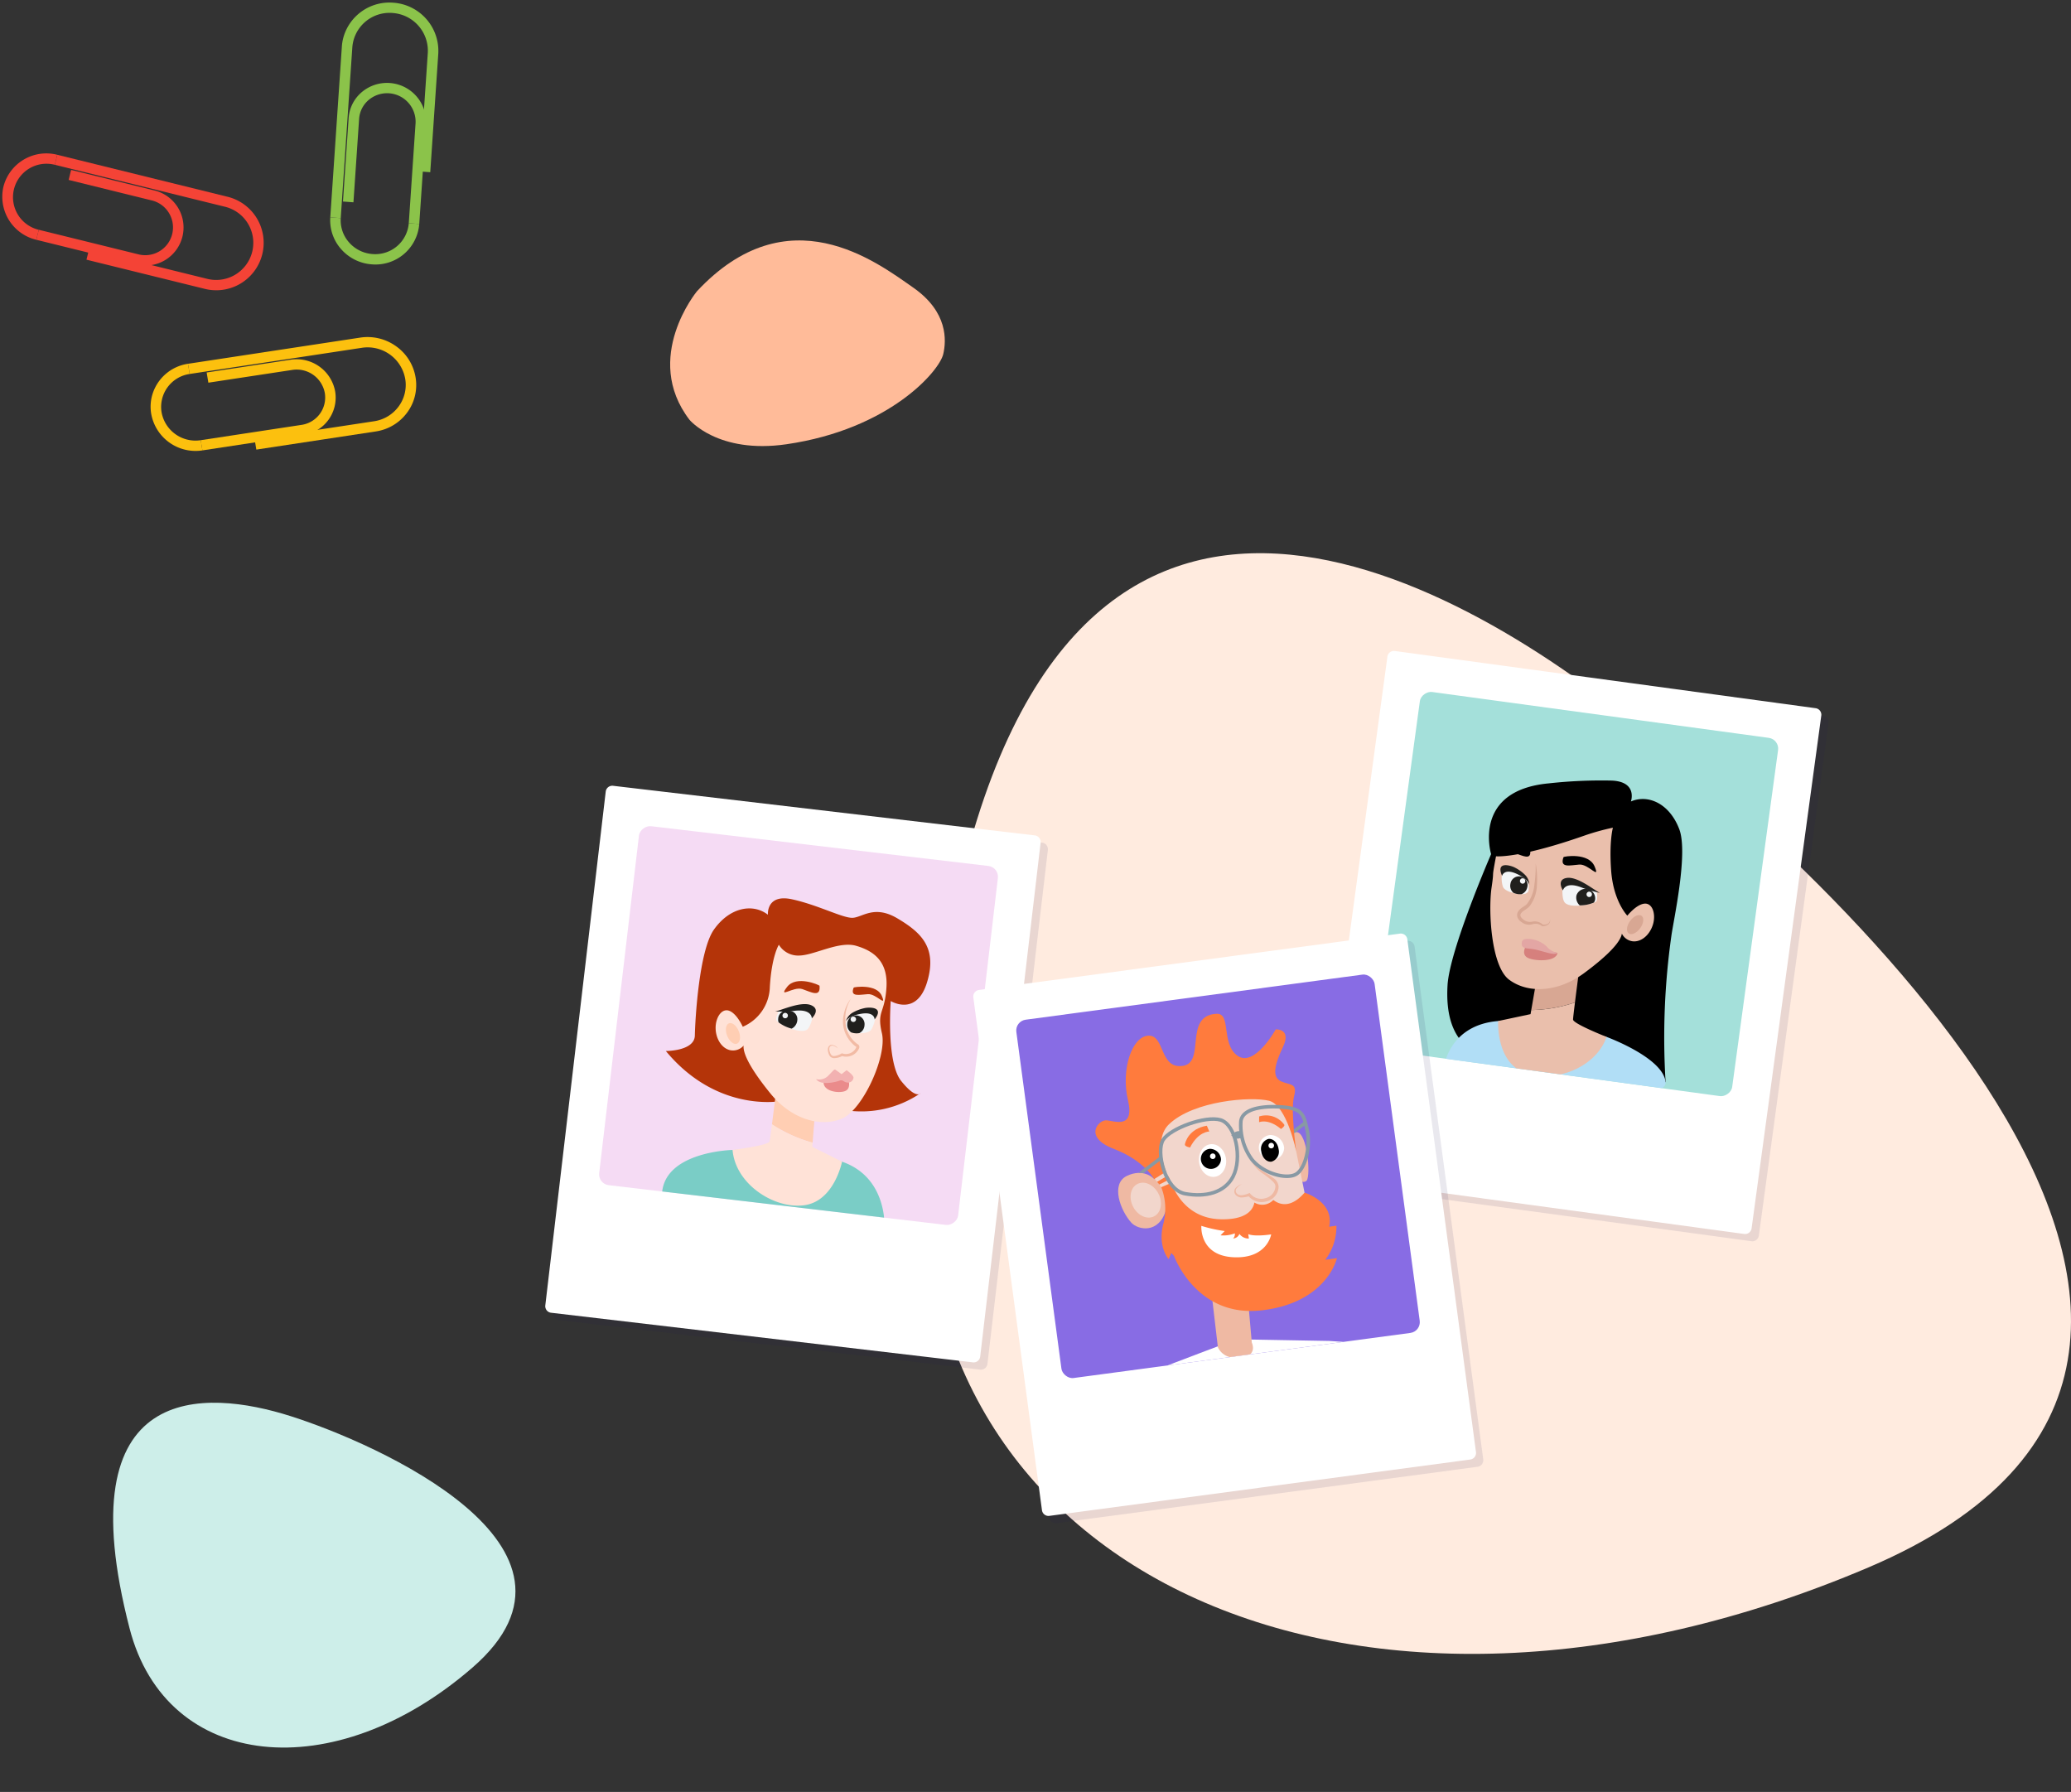 <?xml version="1.0" encoding="utf-8"?>
<svg xmlns="http://www.w3.org/2000/svg" xmlns:xlink="http://www.w3.org/1999/xlink" width="442.165" height="382.551" viewBox="0 0 442.165 382.551">
  <rect x="0" y="0" width="442.165" height="382.551" fill="#333333" stroke="none"/>
  <defs>
    <clipPath id="clip-path">
      <rect id="Rectangle_24616" data-name="Rectangle 24616" width="77.176" height="77.176" transform="translate(0 76.648) rotate(-83.292)" fill="none"/>
    </clipPath>
    <clipPath id="clip-path-2">
      <rect id="Rectangle_24619" data-name="Rectangle 24619" width="77.176" height="77.176" rx="2.315" transform="matrix(0.117, -0.993, 0.993, 0.117, 0, 76.648)" fill="#f5dbf4"/>
    </clipPath>
    <clipPath id="clip-path-3">
      <rect id="Rectangle_24621" data-name="Rectangle 24621" width="77.176" height="77.176" transform="translate(0 76.472) rotate(-82.257)" fill="none"/>
    </clipPath>
    <clipPath id="clip-path-4">
      <rect id="Rectangle_24623" data-name="Rectangle 24623" width="77.176" height="77.177" rx="1.157" transform="translate(0 76.473) rotate(-82.258)" fill="none"/>
    </clipPath>
    <clipPath id="clip-path-5">
      <rect id="Rectangle_24625" data-name="Rectangle 24625" width="77.177" height="77.177" transform="translate(0 10.242) rotate(-7.626)" fill="none"/>
    </clipPath>
    <clipPath id="clip-path-6">
      <rect id="Rectangle_24627" data-name="Rectangle 24627" width="77.176" height="77.176" transform="translate(0 10.24) rotate(-7.625)" fill="none"/>
    </clipPath>
  </defs>
  <g id="Groupe_27314" data-name="Groupe 27314" transform="translate(-919.585 -4365.905)">
    <g id="illu-section-reconcilez" transform="translate(0 204.2)">
      <path id="Tracé_77129" data-name="Tracé 77129" d="M260.844,125.076C270.852-39.42,354.168-5.941,400.891,27.519s169.363,143.038,61.32,189.011-207.084,2.528-201.367-91.454" transform="translate(856.265 4279.804)" fill="#ffebdf"/>
      <g id="egg-3" transform="translate(1040.615 4241.768) rotate(131)">
        <path id="Tracé_63305" data-name="Tracé 63305" d="M52.756,32.523s1.6-9.4-9.638-19.082C26.29-1.05,9.94-.948,6.632.805,4,2.2-.836,5.93.124,14.951,1.141,24.5,2.567,48.283,31.008,49.292,31.008,49.292,49.4,48.837,52.756,32.523Z" transform="translate(-62.725 -58.52)" fill="#fb9"/>
      </g>
      <path id="Tracé_77130" data-name="Tracé 77130" d="M260.687,41.7C264.024-13.143,291.8-1.981,307.379,9.174s56.466,47.689,20.444,63.016-69.042.843-67.136-30.491" transform="translate(686.448 4550.281) rotate(-18)" fill="#cdeee9"/>
      <g id="Illustration_9" data-name="Illustration 9" transform="translate(965.513 4209.245) rotate(93)">
        <g id="Groupe_21590" data-name="Groupe 21590" transform="translate(-48.888 -45.695)">
          <g id="Groupe_21575" data-name="Groupe 21575" transform="translate(36.001 35.087)">
            <g id="Groupe_21570" data-name="Groupe 21570" transform="translate(0.175)">
              <g id="Groupe_21569" data-name="Groupe 21569">
                <path id="Tracé_83128" data-name="Tracé 83128" d="M31.634,74.021l-2.161-.415L36.488,37a10.127,10.127,0,1,1,19.889,3.811L51.51,66.208l-2.16-.415L54.216,40.4a7.927,7.927,0,1,0-15.567-2.984Z" transform="translate(-29.473 -28.586)" fill="#f44336"/>
              </g>
            </g>
            <g id="Groupe_21572" data-name="Groupe 21572" transform="translate(0 45.02)">
              <g id="Groupe_21571" data-name="Groupe 21571">
                <path id="Tracé_83129" data-name="Tracé 83129" d="M36.889,76.384a9.45,9.45,0,0,1-7.384-11.119l2.161.415A7.145,7.145,0,1,0,45.7,68.369l2.16.414A9.449,9.449,0,0,1,36.889,76.384Z" transform="translate(-29.331 -65.265)" fill="#f44336"/>
              </g>
            </g>
            <g id="Groupe_21574" data-name="Groupe 21574" transform="translate(3.246 17.283)">
              <g id="Groupe_21573" data-name="Groupe 21573">
                <path id="Tracé_83130" data-name="Tracé 83130" d="M47.259,73.922l-2.16-.414L49.206,52.07A5.93,5.93,0,1,0,37.56,49.839L34.136,67.7l-2.161-.415L35.4,49.424a8.131,8.131,0,1,1,15.968,3.06Z" transform="translate(-31.975 -42.667)" fill="#f44336"/>
              </g>
            </g>
          </g>
          <g id="Groupe_21582" data-name="Groupe 21582" transform="translate(71.553 0.993)">
            <g id="Groupe_21577" data-name="Groupe 21577">
              <g id="Groupe_21576" data-name="Groupe 21576">
                <path id="Tracé_83131" data-name="Tracé 83131" d="M66.014,49.719l-7.5-36.4a10.446,10.446,0,0,1,1.436-7.772,10.163,10.163,0,0,1,6.4-4.5,9.874,9.874,0,0,1,7.621,1.4,10.165,10.165,0,0,1,4.374,6.492l5.2,25.25-2.155.475-5.2-25.25a7.947,7.947,0,0,0-3.424-5.08,7.733,7.733,0,0,0-5.964-1.1,8.153,8.153,0,0,0-6.136,9.608l7.5,36.4Z" transform="translate(-58.296 -0.809)" fill="#fcc00e"/>
              </g>
            </g>
            <g id="Groupe_21579" data-name="Groupe 21579" transform="translate(7.718 44.867)">
              <g id="Groupe_21578" data-name="Groupe 21578">
                <path id="Tracé_83132" data-name="Tracé 83132" d="M71.956,48.747a9.355,9.355,0,0,1-7.372-7.341l2.155-.475A7.1,7.1,0,0,0,75.2,46.5a7.35,7.35,0,0,0,5.532-8.663l2.155-.475a9.614,9.614,0,0,1-7.234,11.329A9.157,9.157,0,0,1,71.956,48.747Z" transform="translate(-64.584 -37.363)" fill="#fcc00e"/>
              </g>
            </g>
            <g id="Groupe_21581" data-name="Groupe 21581" transform="translate(5.531 17.024)">
              <g id="Groupe_21580" data-name="Groupe 21580">
                <path id="Tracé_83133" data-name="Tracé 83133" d="M66.636,42.485l-3.66-17.76a8.364,8.364,0,0,1,6.294-9.856A8.082,8.082,0,0,1,78.9,21.206l4.392,21.315L81.139,43,76.748,21.681a5.9,5.9,0,0,0-7.026-4.622,6.1,6.1,0,0,0-4.59,7.19l3.66,17.76Z" transform="translate(-62.803 -14.678)" fill="#fcc00e"/>
              </g>
            </g>
          </g>
          <g id="Groupe_21589" data-name="Groupe 21589">
            <g id="Groupe_21584" data-name="Groupe 21584">
              <g id="Groupe_21583" data-name="Groupe 21583">
                <path id="Tracé_83134" data-name="Tracé 83134" d="M8.184,20.463A10.2,10.2,0,0,1,0,10.164,10.321,10.321,0,0,1,10.359,0l25.363.39-.049,2.241L10.31,2.244A8.079,8.079,0,0,0,2.2,10.2a7.952,7.952,0,0,0,7.751,8.2l36.557.562L46.462,21.2,9.905,20.639A9.925,9.925,0,0,1,8.184,20.463Z" transform="translate(0 0)" fill="#8bc34a"/>
              </g>
            </g>
            <g id="Groupe_21586" data-name="Groupe 21586" transform="translate(46.462 2.155)">
              <g id="Groupe_21585" data-name="Groupe 21585">
                <path id="Tracé_83135" data-name="Tracé 83135" d="M37.854,20.8l.05-2.241A7.083,7.083,0,0,0,43,16.506a7.353,7.353,0,0,0,2.207-5.117A7.17,7.17,0,0,0,38.223,4l.05-2.241a9.369,9.369,0,0,1,9.138,9.667,9.615,9.615,0,0,1-2.886,6.692A9.259,9.259,0,0,1,37.854,20.8Z" transform="translate(-37.854 -1.756)" fill="#8bc34a"/>
              </g>
            </g>
            <g id="Groupe_21588" data-name="Groupe 21588" transform="translate(17.155 1.824)">
              <g id="Groupe_21587" data-name="Groupe 21587">
                <path id="Tracé_83136" data-name="Tracé 83136" d="M20.533,17.916a7.951,7.951,0,0,1-4.3-2.374A8.348,8.348,0,0,1,22.294,1.487l21.408.33-.049,2.241L22.245,3.73a6.089,6.089,0,0,0-4.422,10.251,5.8,5.8,0,0,0,4.156,1.835l17.839.275-.049,2.242-17.839-.275A8.116,8.116,0,0,1,20.533,17.916Z" transform="translate(-13.976 -1.486)" fill="#8bc34a"/>
              </g>
            </g>
          </g>
        </g>
      </g>
    </g>
    <g id="Illustration_66" data-name="Illustration 66" transform="translate(1173 4597.974)">
      <g id="Illustration_66-2" data-name="Illustration 66" transform="translate(-137 -93.106)">
        <g id="Groupe_24134" data-name="Groupe 24134">
          <g id="Groupe_24133" data-name="Groupe 24133">
            <g id="Groupe_24116" data-name="Groupe 24116" transform="translate(0 28.78)">
              <g id="Groupe_24115" data-name="Groupe 24115" transform="translate(1.549 1.549)" opacity="0.1" style="mix-blend-mode: multiply;isolation: isolate">
                <g id="Groupe_24114" data-name="Groupe 24114">
                  <path id="Tracé_92168" data-name="Tracé 92168" d="M92.633,149.3,2.581,138.708a1.406,1.406,0,0,1-1.233-1.563l12.9-109.7a1.409,1.409,0,0,1,1.565-1.234L105.862,36.8a1.409,1.409,0,0,1,1.235,1.563l-12.9,109.7a1.411,1.411,0,0,1-1.565,1.236" transform="translate(-1.338 -26.202)" fill="#1c1354"/>
                  <rect id="Rectangle_24615" data-name="Rectangle 24615" width="77.176" height="77.176" transform="translate(11.242 85.001) rotate(-83.292)" fill="#1c1354"/>
                  <g id="Groupe_24113" data-name="Groupe 24113" transform="translate(11.242 8.354)">
                    <g id="Groupe_24112" data-name="Groupe 24112" clip-path="url(#clip-path)">
                      <path id="Tracé_92169" data-name="Tracé 92169" d="M45.372,50.472s-.4-4.514,5.169-3.294,10.822,4.036,12.914,3.95,4.6-2.832,9.586.134,8.561,6.2,6.309,13.621S71.6,68.895,71.6,68.895s-1.008,13.028,2.221,17.056,4.138,2.615,4.138,2.615a22.419,22.419,0,0,1-16.31,3.587,121.977,121.977,0,0,0-13.655-1.888s-13.476,2.511-24.409-10.7c0,0,6.121.021,6.188-3.3s.88-18.091,4.075-22.624c3.389-4.8,8.348-5.644,11.526-3.17" transform="translate(-9.078 -31.286)" fill="#1c1354"/>
                      <path id="Tracé_92170" data-name="Tracé 92170" d="M42.83,93.3l-4.9.1s-14.041.3-15.022,8.867c-.6,5.248,34.529,12.531,47.452,7.857,0,0,.81-10.8-9.055-14.219a48.505,48.505,0,0,0-18.48-2.6" transform="translate(-9.185 -24.004)" fill="#1c1354"/>
                      <path id="Tracé_92171" data-name="Tracé 92171" d="M52.6,84.284l-8.245-4.009s-.688,5.735-1.2,9.7a30.8,30.8,0,0,0,8.674,3.916Z" transform="translate(-5.996 -26.042)" fill="#1c1354"/>
                      <path id="Tracé_92172" data-name="Tracé 92172" d="M52.9,93.458l.071-.888A30.838,30.838,0,0,1,44.3,88.656c-.244,1.886-.447,3.372-.516,3.649-.216.86-7.9,1.81-7.9,1.81.612,7.375,9,12.7,15.366,11.8s8.01-9.3,8.01-9.3Z" transform="translate(-7.14 -24.722)" fill="#1c1354"/>
                      <path id="Tracé_92173" data-name="Tracé 92173" d="M46.266,55.53a4.834,4.834,0,0,0,4.443,2.3c3.191-.1,8.4-3.124,12.025-2.082s6.872,3.213,6.5,8.923-2.1,4.9-.964,9.761S64.18,90.83,59.7,92.661c-4.779,1.954-10.919-.075-15.229-5.375s-5.9-8.571-5.735-10.225a2.986,2.986,0,0,1-2.928.964c-1.8-.44-3.017-2.483-3.043-4.7s1.281-4.315,2.919-3.692,2.877,3.4,2.877,3.4a9.491,9.491,0,0,0,5.783-8.515c.4-6.629,1.924-8.991,1.924-8.991" transform="translate(-7.632 -29.938)" fill="#1c1354"/>
                      <path id="Tracé_92174" data-name="Tracé 92174" d="M51.915,68S51.531,70.9,50.6,71.749c-1.385,1.255-6.439-1.207-6.626-1.938s.588-2.068.588-2.068l4.616-.587Z" transform="translate(-5.872 -28.108)" fill="#1c1354"/>
                      <path id="Tracé_92175" data-name="Tracé 92175" d="M51.566,69.511s2-1.851-.106-2.784-6.255,1.016-7.709,1.326a26.387,26.387,0,0,0,4.352-.172c3.544-.331,3.463,1.63,3.463,1.63" transform="translate(-5.902 -28.215)" fill="#1c1354"/>
                      <path id="Tracé_92176" data-name="Tracé 92176" d="M63.035,69.439a6.143,6.143,0,0,1-.826,2.321c-.743,1.108-4.251.835-5.057.264-.7-.5-.45-1.052-.372-1.455a3.166,3.166,0,0,1,1.683-2.108c1.146-.55,4.571-1.945,4.572.978" transform="translate(-3.868 -28.031)" fill="#1c1354"/>
                      <path id="Tracé_92177" data-name="Tracé 92177" d="M57.041,70.466a2.009,2.009,0,0,0,.815,1.712,3.453,3.453,0,0,0,1.774.155,1.991,1.991,0,0,0,1.1-1.733,1.848,1.848,0,1,0-3.685-.134" transform="translate(-3.81 -27.887)" fill="#1c1354"/>
                      <path id="Tracé_92178" data-name="Tracé 92178" d="M56.783,70.08a3.121,3.121,0,0,1,1.462-1.889,8.868,8.868,0,0,1,2.546-.965c.672-.163,4.389-.457,2.134,2.426,0,0,.063-1.7-2.843-1.22s-3.3,1.648-3.3,1.648" transform="translate(-3.85 -28.112)" fill="#1c1354"/>
                      <path id="Tracé_92179" data-name="Tracé 92179" d="M44.3,69.443a1.528,1.528,0,0,0,.093.749,7.861,7.861,0,0,0,2.781,1.335,2.225,2.225,0,0,0,1.22-1.934,1.811,1.811,0,0,0-1.982-1.88,1.809,1.809,0,0,0-2.112,1.73" transform="translate(-5.816 -28.02)" fill="#1c1354"/>
                      <path id="Tracé_92180" data-name="Tracé 92180" d="M45.1,68.65a.579.579,0,1,0,.6-.558.58.58,0,0,0-.6.558" transform="translate(-5.691 -27.96)" fill="#1c1354"/>
                      <path id="Tracé_92181" data-name="Tracé 92181" d="M58.823,69.373a.579.579,0,1,1-.557-.6.579.579,0,0,1,.557.6" transform="translate(-3.711 -27.853)" fill="#1c1354"/>
                      <path id="Tracé_92182" data-name="Tracé 92182" d="M58.029,80.663s.541,1.714-.807,2.214-4.755.06-4.541-2.072c.094-.918,5.347-.142,5.347-.142" transform="translate(-4.498 -26.029)" fill="#1c1354"/>
                      <path id="Tracé_92183" data-name="Tracé 92183" d="M56.744,79.53l1.063-.853s1.563,1.1,1.469,1.654a1.179,1.179,0,0,1-1.344.986c-.767-.085-.946-.67-1.579-.417s-4.046,1.175-5.057-.309a2.678,2.678,0,0,0,2.583-.72c1.178-1.171,1.287-1.484,1.607-1.245s1.258.9,1.258.9" transform="translate(-4.714 -26.313)" fill="#1c1354"/>
                      <path id="Tracé_92184" data-name="Tracé 92184" d="M58.255,63.457c.049-.12,4.895-.852,6,1.756s-1.137-.469-2.955-.358-3.887.686-3.043-1.4" transform="translate(-3.649 -28.719)" fill="#1c1354"/>
                      <path id="Tracé_92185" data-name="Tracé 92185" d="M52.957,63.231c-.015-.149-4.957-2.346-6.945.27s1.359-.2,3.265.439,3.933,1.875,3.68-.708" transform="translate(-5.642 -28.884)" fill="#1c1354"/>
                      <path id="Tracé_92186" data-name="Tracé 92186" d="M58.491,65.365a7.98,7.98,0,0,0-.7,7.442,6.738,6.738,0,0,0,1.075,1.568,6.031,6.031,0,0,0,.694.641,3.7,3.7,0,0,0,.384.26.676.676,0,0,1,.178.832,3,3,0,0,1-3.72,1.6l.225-.021a4.017,4.017,0,0,1-1.735.5,1.237,1.237,0,0,1-.932-.346,2.166,2.166,0,0,1-.4-.844c-.164-.515-.181-1.4.531-1.624a1.626,1.626,0,0,1,1.507.756c-.4-.367-.955-.733-1.447-.566-.487.193-.422.859-.255,1.331.174.557.447.912.98.836a3.93,3.93,0,0,0,1.478-.521l.116-.062.109.041A2.42,2.42,0,0,0,59.522,75.9c.069-.131-.023-.2.078-.084a4.07,4.07,0,0,1-.434-.3,6.73,6.73,0,0,1-.757-.727,7.289,7.289,0,0,1-1.138-1.736,6.509,6.509,0,0,1-.44-4.046,7.907,7.907,0,0,1,1.66-3.641" transform="translate(-4.373 -28.39)" fill="#1c1354"/>
                      <path id="Tracé_92187" data-name="Tracé 92187" d="M34.928,72.693c.477,1.2,1.418,1.955,2.1,1.684s.854-1.465.377-2.667-1.416-1.956-2.1-1.684-.857,1.465-.38,2.667" transform="translate(-7.334 -27.664)" fill="#1c1354"/>
                    </g>
                  </g>
                </g>
              </g>
              <path id="Tracé_92188" data-name="Tracé 92188" d="M91.295,147.961,1.243,137.37A1.406,1.406,0,0,1,.01,135.808l12.9-109.7a1.409,1.409,0,0,1,1.565-1.234l90.049,10.591a1.409,1.409,0,0,1,1.235,1.563l-12.9,109.7a1.411,1.411,0,0,1-1.565,1.236" transform="translate(0 -24.864)" fill="#fff"/>
              <rect id="Rectangle_24617" data-name="Rectangle 24617" width="77.176" height="77.176" transform="translate(11.242 85.001) rotate(-83.292)" fill="none"/>
            </g>
            <g id="Groupe_24118" data-name="Groupe 24118" transform="translate(11.243 37.133)">
              <rect id="Rectangle_24618" data-name="Rectangle 24618" width="77.176" height="77.176" rx="2.315" transform="matrix(0.117, -0.993, 0.993, 0.117, 0, 76.648)" fill="#f5dbf4"/>
              <g id="Groupe_24117" data-name="Groupe 24117" clip-path="url(#clip-path-2)">
                <path id="Tracé_92189" data-name="Tracé 92189" d="M44.034,49.134s-.4-4.514,5.169-3.294,10.822,4.036,12.914,3.95,4.6-2.832,9.586.134,8.561,6.2,6.309,13.621-7.754,4.012-7.754,4.012S69.251,80.585,72.48,84.613s4.138,2.615,4.138,2.615a22.419,22.419,0,0,1-16.31,3.587,121.977,121.977,0,0,0-13.655-1.888s-13.476,2.511-24.408-10.7c0,0,6.121.021,6.188-3.3s.88-18.091,4.075-22.624c3.389-4.8,8.348-5.644,11.526-3.17" transform="translate(-7.74 -29.948)" fill="#b43409"/>
                <path id="Tracé_92190" data-name="Tracé 92190" d="M41.492,91.963l-4.9.1s-14.041.3-15.022,8.867c-.6,5.248,34.529,12.531,47.452,7.857,0,0,.81-10.8-9.055-14.219a48.505,48.505,0,0,0-18.48-2.6" transform="translate(-7.847 -22.666)" fill="#7acdc6"/>
                <path id="Tracé_92191" data-name="Tracé 92191" d="M51.263,82.946l-8.245-4.009s-.688,5.735-1.2,9.7a30.8,30.8,0,0,0,8.674,3.916Z" transform="translate(-4.658 -24.704)" fill="#ffceb3"/>
                <path id="Tracé_92192" data-name="Tracé 92192" d="M51.567,92.12l.071-.888a30.838,30.838,0,0,1-8.674-3.915c-.244,1.885-.447,3.372-.516,3.649-.216.86-7.9,1.81-7.9,1.81.612,7.375,9,12.7,15.366,11.8s8.01-9.3,8.01-9.3Z" transform="translate(-5.802 -23.384)" fill="#ffe2d7"/>
                <path id="Tracé_92193" data-name="Tracé 92193" d="M44.928,54.192a4.834,4.834,0,0,0,4.443,2.3c3.191-.1,8.4-3.124,12.025-2.082s6.872,3.213,6.5,8.923-2.1,4.9-.964,9.761S62.842,89.492,58.36,91.322c-4.779,1.955-10.919-.074-15.229-5.374s-5.9-8.571-5.735-10.225a2.986,2.986,0,0,1-2.928.964c-1.8-.44-3.017-2.483-3.043-4.7s1.281-4.315,2.919-3.692,2.877,3.4,2.877,3.4A9.491,9.491,0,0,0,43,63.183c.4-6.629,1.924-8.991,1.924-8.991" transform="translate(-6.295 -28.6)" fill="#ffe2d7"/>
                <path id="Tracé_92194" data-name="Tracé 92194" d="M50.577,66.659s-.384,2.905-1.315,3.751c-1.385,1.255-6.439-1.207-6.626-1.938s.588-2.068.588-2.068l4.616-.587Z" transform="translate(-4.534 -26.769)" fill="#f3f5f7"/>
                <path id="Tracé_92195" data-name="Tracé 92195" d="M50.228,68.173s2-1.851-.106-2.784-6.255,1.017-7.709,1.326a26.387,26.387,0,0,0,4.352-.172c3.544-.33,3.463,1.63,3.463,1.63" transform="translate(-4.565 -26.876)" fill="#201f1d"/>
                <path id="Tracé_92196" data-name="Tracé 92196" d="M61.7,68.1a6.143,6.143,0,0,1-.826,2.321c-.743,1.108-4.251.835-5.057.264-.7-.5-.45-1.052-.372-1.455a3.166,3.166,0,0,1,1.683-2.108c1.146-.55,4.571-1.945,4.572.978" transform="translate(-2.53 -26.693)" fill="#f3f5f7"/>
                <path id="Tracé_92197" data-name="Tracé 92197" d="M55.7,69.128a2.009,2.009,0,0,0,.815,1.712A3.454,3.454,0,0,0,58.292,71a1.991,1.991,0,0,0,1.1-1.733,1.848,1.848,0,1,0-3.685-.134" transform="translate(-2.472 -26.548)" fill="#201f1d"/>
                <path id="Tracé_92198" data-name="Tracé 92198" d="M55.445,68.742a3.121,3.121,0,0,1,1.462-1.889,8.868,8.868,0,0,1,2.546-.965c.672-.163,4.389-.457,2.134,2.426,0,0,.063-1.7-2.843-1.22s-3.3,1.648-3.3,1.648" transform="translate(-2.513 -26.773)" fill="#201f1d"/>
                <path id="Tracé_92199" data-name="Tracé 92199" d="M42.966,68.1a1.533,1.533,0,0,0,.093.75,7.878,7.878,0,0,0,2.781,1.333,2.225,2.225,0,0,0,1.22-1.934,1.809,1.809,0,0,0-1.982-1.879A1.808,1.808,0,0,0,42.966,68.1" transform="translate(-4.478 -26.682)" fill="#201f1d"/>
                <path id="Tracé_92200" data-name="Tracé 92200" d="M43.757,67.312a.579.579,0,1,0,.6-.558.58.58,0,0,0-.6.558" transform="translate(-4.353 -26.622)" fill="#f3f5f7"/>
                <path id="Tracé_92201" data-name="Tracé 92201" d="M57.485,68.035a.579.579,0,1,1-.557-.6.578.578,0,0,1,.557.6" transform="translate(-2.374 -26.515)" fill="#f3f5f7"/>
                <path id="Tracé_92202" data-name="Tracé 92202" d="M56.691,79.325s.541,1.714-.807,2.214-4.755.06-4.541-2.072c.094-.918,5.347-.142,5.347-.142" transform="translate(-3.16 -24.691)" fill="#ea8b8b"/>
                <path id="Tracé_92203" data-name="Tracé 92203" d="M55.406,78.192l1.063-.853s1.563,1.1,1.469,1.654a1.179,1.179,0,0,1-1.344.986c-.767-.086-.946-.67-1.579-.417s-4.046,1.175-5.057-.309a2.678,2.678,0,0,0,2.583-.72c1.178-1.171,1.287-1.484,1.607-1.245s1.258.9,1.258.9" transform="translate(-3.377 -24.975)" fill="#f2b1b1"/>
                <path id="Tracé_92204" data-name="Tracé 92204" d="M56.917,62.119c.049-.12,4.895-.852,6,1.756s-1.137-.469-2.955-.358-3.887.686-3.043-1.4" transform="translate(-2.311 -27.381)" fill="#b43409"/>
                <path id="Tracé_92205" data-name="Tracé 92205" d="M51.619,61.893c-.015-.149-4.957-2.346-6.945.27s1.359-.2,3.265.439,3.933,1.875,3.68-.708" transform="translate(-4.305 -27.546)" fill="#b43409"/>
                <path id="Tracé_92206" data-name="Tracé 92206" d="M57.153,64.027a7.98,7.98,0,0,0-.7,7.442,6.738,6.738,0,0,0,1.075,1.568,6.03,6.03,0,0,0,.694.641,3.7,3.7,0,0,0,.384.26.676.676,0,0,1,.178.832,3,3,0,0,1-3.72,1.6l.225-.021a4.016,4.016,0,0,1-1.735.5,1.237,1.237,0,0,1-.932-.346,2.166,2.166,0,0,1-.4-.844c-.164-.515-.181-1.4.531-1.624a1.626,1.626,0,0,1,1.507.756c-.4-.367-.955-.733-1.447-.566-.487.193-.422.859-.255,1.331.174.557.447.912.98.836a3.93,3.93,0,0,0,1.478-.521l.116-.062.109.041a2.42,2.42,0,0,0,2.945-1.288c.069-.131-.023-.2.078-.084a4.071,4.071,0,0,1-.434-.3,6.728,6.728,0,0,1-.757-.727,7.288,7.288,0,0,1-1.138-1.736,6.509,6.509,0,0,1-.44-4.046,7.907,7.907,0,0,1,1.66-3.641" transform="translate(-3.035 -27.051)" fill="#f2bba5"/>
                <path id="Tracé_92207" data-name="Tracé 92207" d="M33.59,71.355c.477,1.2,1.418,1.955,2.1,1.684s.854-1.465.377-2.667-1.416-1.956-2.1-1.684-.857,1.465-.38,2.667" transform="translate(-5.997 -26.326)" fill="#ffceb3"/>
              </g>
            </g>
            <g id="Groupe_24123" data-name="Groupe 24123" transform="translate(164.91)">
              <g id="Groupe_24122" data-name="Groupe 24122" transform="translate(1.549 1.549)" opacity="0.1" style="mix-blend-mode: multiply;isolation: isolate">
                <g id="Groupe_24121" data-name="Groupe 24121">
                  <path id="Tracé_92208" data-name="Tracé 92208" d="M234.878,125.8l-89.845-12.214a1.41,1.41,0,0,1-1.206-1.586L158.706,2.557a1.41,1.41,0,0,1,1.586-1.206l89.844,12.215a1.408,1.408,0,0,1,1.206,1.585L236.463,124.6a1.408,1.408,0,0,1-1.585,1.206" transform="translate(-143.814 -1.338)" fill="#1c1354"/>
                  <rect id="Rectangle_24620" data-name="Rectangle 24620" width="77.176" height="77.176" transform="matrix(0.135, -0.991, 0.991, 0.135, 11.712, 84.932)" fill="#1c1354"/>
                  <g id="Groupe_24120" data-name="Groupe 24120" transform="translate(11.712 8.46)">
                    <g id="Groupe_24119" data-name="Groupe 24119" clip-path="url(#clip-path-3)">
                      <path id="Tracé_92209" data-name="Tracé 92209" d="M206.932,29.714s1.5-4.253-4.165-4.46a102.586,102.586,0,0,0-13.428.6c-16.391,1.551-12.257,15.1-12.257,15.1s-8.858,20.412-9.3,27.97c-.747,12.7,5.946,16.177,15.391,16.885s31.166,3.836,31.166,3.836a154.644,154.644,0,0,1,1.226-31.2c.435-3.276,3.645-17.654,1.691-22.815-2.073-5.474-6.645-7.511-10.321-5.918" transform="translate(-151.762 -6.039)" fill="#1c1354"/>
                      <path id="Tracé_92210" data-name="Tracé 92210" d="M197.127,71.7l4.693,1.309s12.135,4.437,12.6,9.673-35.96,4.2-47.253-3.519c0,0,1.145-8.7,11.5-9.543a48.249,48.249,0,0,1,18.455,2.08" transform="translate(-151.849 0.929)" fill="#1c1354"/>
                      <path id="Tracé_92211" data-name="Tracé 92211" d="M184.856,59.658,193.8,57.84s-.762,5.7-1.254,9.647a30.589,30.589,0,0,1-9.33,1.617Z" transform="translate(-149.322 -0.901)" fill="#1c1354"/>
                      <path id="Tracé_92212" data-name="Tracé 92212" d="M184.024,68.667l.152-.874a30.672,30.672,0,0,0,9.333-1.618c-.234,1.879-.407,3.361-.409,3.645-.007.883,7.159,3.707,7.159,3.707-2.423,6.955-11.83,10.009-17.74,7.558s-5.41-10.948-5.41-10.948Z" transform="translate(-150.286 0.411)" fill="#1c1354"/>
                      <path id="Tracé_92213" data-name="Tracé 92213" d="M201.837,33.934a49.457,49.457,0,0,0-5.947,1.64c-14.2,4.993-19.011,4.468-19.011,4.468-1.063,5.6-.3,2.257-.947,6.648-.728,4.915-.125,16.816,3.739,19.693,4.119,3.07,10.543,2.64,16.011-1.4s7.816-6.794,8.066-8.431a2.976,2.976,0,0,0,2.583,1.657c1.848.024,3.523-1.644,4.1-3.772s-.164-4.476-1.9-4.283-3.617,2.563-3.617,2.563-2.986-3.05-3.458-9.643c-.449-6.284.38-9.143.38-9.143" transform="translate(-150.511 -4.666)" fill="#1c1354"/>
                      <path id="Tracé_92214" data-name="Tracé 92214" d="M184.565,40.5a18.216,18.216,0,0,1,.266,4.617,7.71,7.71,0,0,1-1.507,4.477c-.558.7-1.382.973-1.755,1.442-.463.464-.256,1,.321,1.425a2.211,2.211,0,0,0,1.9.509,2.553,2.553,0,0,1,2.339.653l-.12-.065a2.009,2.009,0,0,0,1.123-.117.949.949,0,0,0,.477-.986,1.038,1.038,0,0,1-.385,1.138,2.208,2.208,0,0,1-1.25.319l-.047,0-.075-.067a2.2,2.2,0,0,0-1.958-.332,2.634,2.634,0,0,1-2.4-.5,2.093,2.093,0,0,1-.841-1.061,1.485,1.485,0,0,1,.345-1.39c.605-.728,1.377-.939,1.777-1.461a8.014,8.014,0,0,0,1.521-4.046,28.494,28.494,0,0,0,.274-4.556" transform="translate(-149.735 -3.631)" fill="#1c1354"/>
                      <path id="Tracé_92215" data-name="Tracé 92215" d="M189.05,44.268s-.352,2.9.336,3.941c1.023,1.553,6.506.435,6.867-.221a3.911,3.911,0,0,0-.052-2.14l-4.3-1.712Z" transform="translate(-148.418 -3.059)" fill="#1c1354"/>
                      <path id="Tracé_92216" data-name="Tracé 92216" d="M189.116,45.868s-1.47-2.281.8-2.656,5.775,2.533,7.1,3.193a26.326,26.326,0,0,1-4.153-1.249c-3.333-1.2-3.742.712-3.742.712" transform="translate(-148.467 -3.21)" fill="#1c1354"/>
                      <path id="Tracé_92217" data-name="Tracé 92217" d="M177.79,42.888a6.149,6.149,0,0,0,.221,2.442c.441,1.25,3.889,1.86,4.808,1.509.8-.3.694-.9.719-1.309a3.149,3.149,0,0,0-1.1-2.449c-.965-.815-3.921-3.009-4.648-.193" transform="translate(-150.182 -3.475)" fill="#1c1354"/>
                      <path id="Tracé_92218" data-name="Tracé 92218" d="M182.97,45.267a1.991,1.991,0,0,1-1.211,1.447,3.434,3.434,0,0,1-1.749-.289,1.983,1.983,0,0,1-.625-1.943,1.839,1.839,0,1,1,3.585.786" transform="translate(-149.933 -3.251)" fill="#1c1354"/>
                      <path id="Tracé_92219" data-name="Tracé 92219" d="M183.695,45.077a3.115,3.115,0,0,0-.939-2.184,8.9,8.9,0,0,0-2.215-1.563c-.609-.322-4.116-1.53-2.66,1.808,0,0,.362-1.655,3.043-.469s2.771,2.408,2.771,2.408" transform="translate(-150.217 -3.576)" fill="#1c1354"/>
                      <path id="Tracé_92220" data-name="Tracé 92220" d="M195.55,47.455a1.546,1.546,0,0,1-.275.7,7.822,7.822,0,0,1-3.012.595,2.21,2.21,0,0,1-.694-2.167,2.054,2.054,0,0,1,3.982.873" transform="translate(-148.016 -2.893)" fill="#1c1354"/>
                      <path id="Tracé_92221" data-name="Tracé 92221" d="M194.549,46.435a.576.576,0,1,1-.439-.688.574.574,0,0,1,.439.688" transform="translate(-147.717 -2.807)" fill="#1c1354"/>
                      <path id="Tracé_92222" data-name="Tracé 92222" d="M181.14,43.722a.576.576,0,1,0,.686-.438.577.577,0,0,0-.686.438" transform="translate(-149.651 -3.195)" fill="#1c1354"/>
                      <path id="Tracé_92223" data-name="Tracé 92223" d="M182.249,55.826s-.947,1.519.228,2.335,6.235,1.156,6.556-.95Z" transform="translate(-149.531 -1.218)" fill="#1c1354"/>
                      <path id="Tracé_92224" data-name="Tracé 92224" d="M181.477,55.194c-.2,1.429.985,1.211,2.478,1.454,1.913.313,4.371,1.461,5.147.779a3.994,3.994,0,0,1-2.31-1.337,6.015,6.015,0,0,0-3.482-1.61c-1.219-.116-1.751.112-1.833.714" transform="translate(-149.599 -1.435)" fill="#1c1354"/>
                      <path id="Tracé_92225" data-name="Tracé 92225" d="M183.93,38.243c-.017-.13-4.506-2.036-6.218.2s1.213-.169,2.938.39,3.575,1.626,3.28-.593" transform="translate(-150.27 -4.126)" fill="#1c1354"/>
                      <path id="Tracé_92226" data-name="Tracé 92226" d="M189.2,39.393c.052-.14,5.36-1.031,6.626,1.984s-1.259-.534-3.256-.388-4.256.83-3.371-1.6" transform="translate(-148.412 -3.842)" fill="#1c1354"/>
                      <path id="Tracé_92227" data-name="Tracé 92227" d="M203.68,52.871c-.757,1.041-1.852,1.534-2.443,1.1s-.461-1.625.3-2.664,1.852-1.532,2.445-1.1.46,1.625-.3,2.666" transform="translate(-146.543 -2.128)" fill="#1c1354"/>
                    </g>
                  </g>
                </g>
              </g>
              <path id="Tracé_92228" data-name="Tracé 92228" d="M233.54,124.466l-89.845-12.214a1.41,1.41,0,0,1-1.206-1.586L157.368,1.219A1.41,1.41,0,0,1,158.954.013L248.8,12.227A1.408,1.408,0,0,1,250,13.812L235.125,123.26a1.408,1.408,0,0,1-1.585,1.206" transform="translate(-142.476 0)" fill="#fff"/>
              <rect id="Rectangle_24622" data-name="Rectangle 24622" width="77.176" height="77.176" rx="2.315" transform="matrix(0.135, -0.991, 0.991, 0.135, 11.712, 84.932)" fill="#a4e0da"/>
            </g>
            <g id="Groupe_24125" data-name="Groupe 24125" transform="translate(176.622 8.46)">
              <g id="Groupe_24124" data-name="Groupe 24124" clip-path="url(#clip-path-4)">
                <path id="Tracé_92229" data-name="Tracé 92229" d="M205.594,28.376s1.5-4.253-4.165-4.46a102.585,102.585,0,0,0-13.428.6c-16.391,1.551-12.258,15.1-12.258,15.1s-8.858,20.412-9.3,27.97c-.747,12.7,5.946,16.177,15.391,16.885S213,88.31,213,88.31a154.643,154.643,0,0,1,1.226-31.2c.435-3.276,3.645-17.654,1.691-22.815-2.073-5.474-6.645-7.511-10.321-5.918" transform="translate(-150.424 -4.7)"/>
                <path id="Tracé_92230" data-name="Tracé 92230" d="M195.789,70.361l4.693,1.309s12.135,4.437,12.6,9.673-35.96,4.2-47.253-3.519c0,0,1.145-8.7,11.5-9.543a48.249,48.249,0,0,1,18.455,2.08" transform="translate(-150.511 2.268)" fill="#b1def6"/>
                <path id="Tracé_92231" data-name="Tracé 92231" d="M183.518,58.32,192.46,56.5s-.762,5.7-1.254,9.647a30.588,30.588,0,0,1-9.33,1.617Z" transform="translate(-147.984 0.438)" fill="#d8a793"/>
                <path id="Tracé_92232" data-name="Tracé 92232" d="M182.686,67.329l.152-.874a30.672,30.672,0,0,0,9.333-1.618c-.234,1.879-.407,3.36-.409,3.645-.007.883,7.159,3.707,7.159,3.707-2.423,6.955-11.83,10.009-17.74,7.558S175.77,68.8,175.77,68.8Z" transform="translate(-148.947 1.75)" fill="#eabfac"/>
                <path id="Tracé_92233" data-name="Tracé 92233" d="M200.5,32.6a49.457,49.457,0,0,0-5.947,1.64c-14.2,4.993-19.011,4.468-19.011,4.468-1.063,5.6-.3,2.257-.947,6.648-.728,4.915-.125,16.816,3.739,19.693,4.119,3.07,10.543,2.64,16.011-1.4s7.816-6.794,8.066-8.431a2.976,2.976,0,0,0,2.583,1.657c1.848.024,3.523-1.644,4.1-3.772s-.164-4.476-1.9-4.283-3.617,2.563-3.617,2.563-2.986-3.05-3.458-9.643c-.449-6.284.38-9.143.38-9.143" transform="translate(-149.173 -3.327)" fill="#eabfac"/>
                <path id="Tracé_92234" data-name="Tracé 92234" d="M183.227,39.165a18.216,18.216,0,0,1,.266,4.617,7.71,7.71,0,0,1-1.507,4.477c-.558.7-1.382.973-1.755,1.442-.463.464-.256,1,.321,1.425a2.211,2.211,0,0,0,1.9.509,2.556,2.556,0,0,1,2.339.652l-.12-.064a2.009,2.009,0,0,0,1.123-.117.949.949,0,0,0,.477-.986,1.038,1.038,0,0,1-.385,1.138,2.208,2.208,0,0,1-1.25.319l-.047,0-.075-.067a2.2,2.2,0,0,0-1.958-.332,2.634,2.634,0,0,1-2.4-.5,2.093,2.093,0,0,1-.841-1.061,1.485,1.485,0,0,1,.345-1.39c.605-.728,1.377-.939,1.777-1.461a8.014,8.014,0,0,0,1.521-4.046,28.494,28.494,0,0,0,.274-4.556" transform="translate(-148.397 -2.292)" fill="#d8a793"/>
                <path id="Tracé_92235" data-name="Tracé 92235" d="M187.712,42.93s-.352,2.9.336,3.941c1.023,1.553,6.506.435,6.867-.221a3.911,3.911,0,0,0-.052-2.14l-4.3-1.712Z" transform="translate(-147.08 -1.72)" fill="#f3f5f7"/>
                <path id="Tracé_92236" data-name="Tracé 92236" d="M187.778,44.53s-1.47-2.28.8-2.656,5.775,2.533,7.1,3.193a26.326,26.326,0,0,1-4.153-1.249c-3.333-1.2-3.742.712-3.742.712" transform="translate(-147.129 -1.871)" fill="#201f1d"/>
                <path id="Tracé_92237" data-name="Tracé 92237" d="M176.452,41.55a6.149,6.149,0,0,0,.221,2.442c.441,1.25,3.889,1.86,4.808,1.509.8-.3.694-.9.719-1.309a3.149,3.149,0,0,0-1.1-2.449c-.965-.815-3.921-3.009-4.648-.193" transform="translate(-148.844 -2.136)" fill="#f3f5f7"/>
                <path id="Tracé_92238" data-name="Tracé 92238" d="M181.632,43.929a1.991,1.991,0,0,1-1.211,1.447,3.434,3.434,0,0,1-1.749-.289,1.983,1.983,0,0,1-.625-1.943,1.839,1.839,0,1,1,3.585.786" transform="translate(-148.595 -1.913)" fill="#201f1d"/>
                <path id="Tracé_92239" data-name="Tracé 92239" d="M182.357,43.739a3.115,3.115,0,0,0-.939-2.184,8.9,8.9,0,0,0-2.215-1.563c-.609-.322-4.116-1.53-2.66,1.808,0,0,.362-1.655,3.043-.469s2.771,2.408,2.771,2.408" transform="translate(-148.879 -2.237)" fill="#201f1d"/>
                <path id="Tracé_92240" data-name="Tracé 92240" d="M194.212,46.117a1.546,1.546,0,0,1-.275.7,7.822,7.822,0,0,1-3.012.595,2.21,2.21,0,0,1-.694-2.167,2.054,2.054,0,0,1,3.982.873" transform="translate(-146.678 -1.554)" fill="#201f1d"/>
                <path id="Tracé_92241" data-name="Tracé 92241" d="M193.211,45.1a.576.576,0,1,1-.439-.688.574.574,0,0,1,.439.688" transform="translate(-146.379 -1.469)" fill="#f3f5f7"/>
                <path id="Tracé_92242" data-name="Tracé 92242" d="M179.8,42.384a.576.576,0,1,0,.686-.438.577.577,0,0,0-.686.438" transform="translate(-148.313 -1.857)" fill="#f3f5f7"/>
                <path id="Tracé_92243" data-name="Tracé 92243" d="M180.911,54.488s-.947,1.519.228,2.335,6.235,1.156,6.556-.95Z" transform="translate(-148.193 0.12)" fill="#d6807d"/>
                <path id="Tracé_92244" data-name="Tracé 92244" d="M180.139,53.856c-.2,1.429.985,1.211,2.478,1.454,1.913.313,4.371,1.461,5.147.779a3.994,3.994,0,0,1-2.31-1.337,6.014,6.014,0,0,0-3.483-1.61c-1.218-.116-1.75.112-1.832.714" transform="translate(-148.261 -0.096)" fill="#e3a6a4"/>
                <path id="Tracé_92245" data-name="Tracé 92245" d="M182.592,36.9c-.017-.13-4.506-2.036-6.218.2s1.213-.169,2.938.39,3.575,1.626,3.28-.593" transform="translate(-148.932 -2.787)"/>
                <path id="Tracé_92246" data-name="Tracé 92246" d="M187.858,38.055c.052-.14,5.36-1.031,6.626,1.984s-1.259-.534-3.256-.388-4.256.83-3.371-1.6" transform="translate(-147.074 -2.503)"/>
                <path id="Tracé_92247" data-name="Tracé 92247" d="M202.342,51.533c-.757,1.041-1.852,1.534-2.443,1.1s-.461-1.625.3-2.664,1.852-1.532,2.445-1.1.46,1.625-.3,2.666" transform="translate(-145.205 -0.789)" fill="#d8a793"/>
              </g>
            </g>
            <g id="Groupe_24130" data-name="Groupe 24130" transform="translate(91.379 60.335)">
              <g id="Groupe_24129" data-name="Groupe 24129" transform="translate(1.549 1.548)" opacity="0.1" style="mix-blend-mode: multiply;isolation: isolate">
                <g id="Groupe_24128" data-name="Groupe 24128">
                  <path id="Tracé_92248" data-name="Tracé 92248" d="M186.409,165.747,96.54,177.78a1.409,1.409,0,0,1-1.583-1.21L80.3,67.094a1.411,1.411,0,0,1,1.208-1.585l89.871-12.033a1.409,1.409,0,0,1,1.582,1.21l14.658,109.478a1.408,1.408,0,0,1-1.21,1.582" transform="translate(-80.286 -53.464)" fill="#1c1354"/>
                  <rect id="Rectangle_24624" data-name="Rectangle 24624" width="77.175" height="77.176" transform="matrix(0.991, -0.133, 0.133, 0.991, 8.891, 18.698)" fill="#1c1354"/>
                  <g id="Groupe_24127" data-name="Groupe 24127" transform="translate(8.89 8.457)">
                    <g id="Groupe_24126" data-name="Groupe 24126" clip-path="url(#clip-path-5)">
                      <path id="Tracé_92249" data-name="Tracé 92249" d="M131.135,128.3c-.384.053-9.364,3.468-15.79,5.924a38.6,38.6,0,0,0,35.524-5.291l-.1-.277Z" transform="translate(-83.656 -50.137)" fill="#1c1354"/>
                      <path id="Tracé_92250" data-name="Tracé 92250" d="M124.277,120.105l1.309,11.165s.94,2.683,4.8,2.274,2.443-3.243,2.443-3.243l-.772-8.777Z" transform="translate(-82.249 -51.428)" fill="#1c1354"/>
                      <path id="Tracé_92251" data-name="Tracé 92251" d="M114.5,98.741s-2.086-2.171-5.614-.491-1.4,7.411.942,9.985c1.445,1.585,5.887,2.432,7.4-2.706s-2.732-6.789-2.732-6.789" transform="translate(-84.968 -54.969)" fill="#1c1354"/>
                      <path id="Tracé_92252" data-name="Tracé 92252" d="M137.653,92.636s.429-2.653,2.663-2.543,3.026,9.125,2.13,10.329c-.385.516-1.814.463-2.476-1.083Z" transform="translate(-80.143 -56.154)" fill="#1c1354"/>
                      <path id="Tracé_92253" data-name="Tracé 92253" d="M142.6,87.984l3.619,17.933-1.58,4.214-21.927.341s-6.5-6.118-7.609-7.606a15.206,15.206,0,0,0-1.229-1.531L112.88,87.92s8.625-4.066,8.782-4.088,11.2-1.8,11.2-1.8l5.4.534Z" transform="translate(-84.044 -57.423)" fill="#1c1354"/>
                      <path id="Tracé_92254" data-name="Tracé 92254" d="M115.358,103.566s-2.049-3.948-8.607-6.461-3.3-6.136-1.67-6.1,6.2,2.123,4.68-4.35.843-13.577,4.383-13.722,2.325,7.152,7.315,6.454.119-10.749,7.189-11.122c3.274-.194.9,6.385,4.513,8.956s8.162-5.629,8.162-5.629,3.428-.215,1.543,3.743-2.346,6.486-.392,7.356,3.516.3,2.749,3.222.469,11.72.469,11.72S143.7,87.8,139.9,86.836s-16.1-.034-21.374,5.015c-3.461,3.31-.616,10.114-.616,10.114Z" transform="translate(-85.628 -59.591)" fill="#1c1354"/>
                      <path id="Tracé_92255" data-name="Tracé 92255" d="M124.01,88.908l.525,1.24s-2.322-.074-4.115,3.413c0,0-1.142-.211-1.095-.645s.816-3.373,4.684-4.008" transform="translate(-83.029 -56.34)" fill="#1c1354"/>
                      <path id="Tracé_92256" data-name="Tracé 92256" d="M133.022,87.228l-.012,1.23s1.936-.876,4.668,1.442c0,0,.891-.578.7-.928a4.8,4.8,0,0,0-5.357-1.744" transform="translate(-80.874 -56.633)" fill="#1c1354"/>
                      <path id="Tracé_92257" data-name="Tracé 92257" d="M116.491,98.1l.464.771-2.287,1.156-.475-.583Z" transform="translate(-83.837 -54.893)" fill="#1c1354"/>
                      <path id="Tracé_92258" data-name="Tracé 92258" d="M114.959,100.372l2.191-.927s2.23,7.562,10.45,7.775,7.282-4.669,7.282-4.669l3.043-.426s3.177,4.57,7.632-.588c0,0,6.385,1.881,5.26,7.273l1.548-.216a11.729,11.729,0,0,1-2.387,7.283l2.494-.348s-2.122,9.533-16.09,11.135-18.7-11.634-18.7-11.634l-.565-.619-.58,1.308s-2.338-2.575-1.177-7.356a12.678,12.678,0,0,0-.4-7.99" transform="translate(-83.716 -54.681)" fill="#1c1354"/>
                      <path id="Tracé_92259" data-name="Tracé 92259" d="M122.36,107.377a30.287,30.287,0,0,0,4.987,1.105l-.889.916a6.647,6.647,0,0,0,3.044-.425,1.327,1.327,0,0,1-.355,1.1,1.532,1.532,0,0,0,1.339-.978,2.438,2.438,0,0,0,2.021.992l-.132-.949s1,.608,4.891.064c0,0-.838,5.263-8.116,4.874s-6.791-6.7-6.791-6.7" transform="translate(-82.552 -53.432)" fill="#1c1354"/>
                      <path id="Tracé_92260" data-name="Tracé 92260" d="M127.689,95.4c.27,1.917-.8,3.652-2.382,3.874s-3.087-1.153-3.357-3.072.8-3.652,2.382-3.874,3.087,1.154,3.357,3.072" transform="translate(-82.622 -55.805)" fill="#1c1354"/>
                      <path id="Tracé_92261" data-name="Tracé 92261" d="M126.555,95.416a2.15,2.15,0,1,1-2.446-2.239,2.363,2.363,0,0,1,2.446,2.239" transform="translate(-82.554 -55.67)" fill="#1c1354"/>
                      <path id="Tracé_92262" data-name="Tracé 92262" d="M138.35,93.438a2.7,2.7,0,1,1-3.07-2.808,2.968,2.968,0,0,1,3.07,2.808" transform="translate(-80.865 -56.072)" fill="#1c1354"/>
                      <path id="Tracé_92263" data-name="Tracé 92263" d="M137.115,93.516a2.213,2.213,0,0,1-1.507,2.678c-1.02.144-2-.825-2.185-2.162a2.212,2.212,0,0,1,1.506-2.68c1.02-.142,2,.825,2.186,2.163" transform="translate(-80.814 -55.957)" fill="#1c1354"/>
                      <path id="Tracé_92264" data-name="Tracé 92264" d="M137.166,100.2a3.258,3.258,0,1,1-3.579-2.313,3.029,3.029,0,0,1,3.579,2.313" transform="translate(-81.229 -54.932)" fill="#1c1354"/>
                      <path id="Tracé_92265" data-name="Tracé 92265" d="M130.07,100.328a3.017,3.017,0,0,0-1.134.879.856.856,0,0,0,.064,1.149c.563.62,1.677.274,2.513-.052l.211-.082.146.188a3.049,3.049,0,0,0,3.218.916,2.738,2.738,0,0,0,2.122-2.434c.047-.547-.344-.943-.821-1.382-.462-.424-.987-.81-1.51-1.2a9.054,9.054,0,0,1-2.78-2.749,10.885,10.885,0,0,0,3.053,2.375,19.843,19.843,0,0,1,1.652,1.119,2.358,2.358,0,0,1,1.091,1.83,3.317,3.317,0,0,1-2.614,3.129,3.677,3.677,0,0,1-3.913-1.249l.358.105a5.991,5.991,0,0,1-1.532.3,1.694,1.694,0,0,1-1.51-.589,1.135,1.135,0,0,1,.1-1.5,3.163,3.163,0,0,1,1.292-.757" transform="translate(-81.593 -55.293)" fill="#1c1354"/>
                      <path id="Tracé_92266" data-name="Tracé 92266" d="M127.644,87.869c-3.236-.955-10.732,1.809-12.27,4.269s.33,10.685,4.714,11.48,8.426-.231,10.205-3.627C132.356,96.05,130.88,88.824,127.644,87.869Z" transform="translate(-83.735 -56.534)" fill="none" stroke="#1c1354" stroke-miterlimit="10" stroke-width="0.761"/>
                      <path id="Tracé_92267" data-name="Tracé 92267" d="M129.664,88.448a12.4,12.4,0,0,0,2.4,8.293c2.6,3.089,7.622,4.3,9.522,2.978s3.028-5.956,2.16-9.627c-.626-2.641-.837-4.151-4.557-4.553S130.119,85.444,129.664,88.448Z" transform="translate(-81.411 -56.893)" fill="none" stroke="#1c1354" stroke-miterlimit="10" stroke-width="0.761"/>
                      <path id="Tracé_92268" data-name="Tracé 92268" d="M111.868,98.129l-1.1-.075,4.546-3.449.515.519Z" transform="translate(-84.376 -55.443)" fill="#1c1354"/>
                      <path id="Tracé_92269" data-name="Tracé 92269" d="M139.413,89.811l2.208-1.675.515.519-2.647,2.007Z" transform="translate(-79.866 -56.461)" fill="#1c1354"/>
                      <path id="Tracé_92270" data-name="Tracé 92270" d="M128.471,91.105s.344-.679,1.486-.53" transform="translate(-81.589 -56.081)" fill="none" stroke="#1c1354" stroke-miterlimit="10" stroke-width="1.549"/>
                      <path id="Tracé_92271" data-name="Tracé 92271" d="M115.449,102.173c.8,1.987.146,4.031-1.457,4.566s-3.549-.642-4.346-2.631-.147-4.03,1.457-4.565,3.549.642,4.346,2.63" transform="translate(-84.607 -54.686)" fill="#1c1354"/>
                      <path id="Tracé_92272" data-name="Tracé 92272" d="M125.134,94.538a.594.594,0,1,1-.667-.509.593.593,0,0,1,.667.509" transform="translate(-82.3 -55.534)" fill="#1c1354"/>
                      <path id="Tracé_92273" data-name="Tracé 92273" d="M135.922,92.577a.594.594,0,1,1-.668-.51.593.593,0,0,1,.668.51" transform="translate(-80.602 -55.843)" fill="#1c1354"/>
                    </g>
                  </g>
                </g>
              </g>
              <path id="Tracé_92274" data-name="Tracé 92274" d="M185.071,164.409,95.2,176.442a1.408,1.408,0,0,1-1.583-1.21L78.961,65.756a1.411,1.411,0,0,1,1.208-1.585L170.04,52.14a1.408,1.408,0,0,1,1.582,1.208L186.28,162.826a1.408,1.408,0,0,1-1.21,1.582" transform="translate(-78.948 -52.127)" fill="#fff"/>
              <rect id="Rectangle_24626" data-name="Rectangle 24626" width="77.175" height="77.176" rx="2.315" transform="translate(8.891 18.698) rotate(-7.626)" fill="#886ce4"/>
            </g>
            <g id="Groupe_24132" data-name="Groupe 24132" transform="translate(100.27 68.792)">
              <g id="Groupe_24131" data-name="Groupe 24131" clip-path="url(#clip-path-6)">
                <path id="Tracé_92275" data-name="Tracé 92275" d="M129.8,126.962c-.384.053-9.364,3.468-15.79,5.924a38.465,38.465,0,0,0,17.811,1.823c6.643-.889,15.59-3.5,20.64-7.194l-3.027-.2Z" transform="translate(-82.319 -48.801)" fill="#fff"/>
                <path id="Tracé_92276" data-name="Tracé 92276" d="M122.939,118.767l1.309,11.165s.94,2.683,4.8,2.274,2.443-3.243,2.443-3.243l-.772-8.777Z" transform="translate(-80.913 -50.091)" fill="#efb9a3"/>
                <path id="Tracé_92277" data-name="Tracé 92277" d="M113.159,97.4s-2.086-2.171-5.614-.49-1.4,7.41.942,9.984c1.445,1.585,5.887,2.432,7.4-2.706s-2.732-6.788-2.732-6.788" transform="translate(-83.631 -53.633)" fill="#efb9a3"/>
                <path id="Tracé_92278" data-name="Tracé 92278" d="M136.315,91.3s.429-2.653,2.663-2.543,3.026,9.125,2.13,10.329c-.385.516-1.814.463-2.476-1.083Z" transform="translate(-78.806 -54.817)" fill="#efb9a3"/>
                <path id="Tracé_92279" data-name="Tracé 92279" d="M141.259,86.646l3.619,17.933-1.58,4.214-21.927.341s-6.5-6.118-7.609-7.606A15.207,15.207,0,0,0,112.533,100l-.991-13.415s8.625-4.066,8.78-4.088,11.2-1.8,11.2-1.8l5.4.534Z" transform="translate(-82.707 -56.086)" fill="#f2d6cc"/>
                <path id="Tracé_92280" data-name="Tracé 92280" d="M114.02,102.228s-2.049-3.948-8.607-6.461-3.3-6.136-1.67-6.1,6.2,2.123,4.68-4.35.843-13.577,4.383-13.722,2.325,7.152,7.315,6.454.12-10.749,7.189-11.122c3.274-.194.9,6.385,4.513,8.956s8.162-5.629,8.162-5.629,3.428-.215,1.543,3.743-2.346,6.486-.392,7.356,3.516.3,2.749,3.222.469,11.72.469,11.72-1.992-9.836-5.791-10.8-16.1-.034-21.374,5.015c-3.461,3.31-.616,10.114-.616,10.114Z" transform="translate(-84.292 -58.254)" fill="#ff7b3d"/>
                <path id="Tracé_92281" data-name="Tracé 92281" d="M122.672,87.57l.525,1.24s-2.322-.074-4.115,3.413c0,0-1.142-.211-1.095-.645s.816-3.373,4.684-4.008" transform="translate(-81.692 -55.003)" fill="#ff7b3d"/>
                <path id="Tracé_92282" data-name="Tracé 92282" d="M131.684,85.89l-.012,1.23s1.936-.876,4.668,1.442c0,0,.891-.578.7-.928a4.8,4.8,0,0,0-5.357-1.744" transform="translate(-79.537 -55.296)" fill="#ff7b3d"/>
                <path id="Tracé_92283" data-name="Tracé 92283" d="M115.153,96.757l.464.771-2.287,1.156-.475-.583Z" transform="translate(-82.5 -53.557)" fill="#ff7b3d"/>
                <path id="Tracé_92284" data-name="Tracé 92284" d="M113.621,99.034l2.191-.927s2.23,7.562,10.45,7.775,7.282-4.669,7.282-4.669l3.043-.426s3.177,4.57,7.632-.588c0,0,6.385,1.881,5.26,7.273l1.548-.216a11.729,11.729,0,0,1-2.387,7.283l2.494-.348s-2.122,9.533-16.09,11.135-18.7-11.634-18.7-11.634l-.565-.619-.58,1.308s-2.338-2.575-1.177-7.356a12.678,12.678,0,0,0-.4-7.99" transform="translate(-82.38 -53.344)" fill="#ff7b3d"/>
                <path id="Tracé_92285" data-name="Tracé 92285" d="M121.022,106.039a30.288,30.288,0,0,0,4.988,1.105l-.889.916a6.647,6.647,0,0,0,3.044-.425,1.327,1.327,0,0,1-.355,1.1,1.532,1.532,0,0,0,1.339-.978,2.435,2.435,0,0,0,2.021.991l-.132-.948s1,.608,4.891.064c0,0-.838,5.263-8.116,4.873s-6.791-6.7-6.791-6.7" transform="translate(-81.215 -52.095)" fill="#fff"/>
                <path id="Tracé_92286" data-name="Tracé 92286" d="M126.351,94.063c.27,1.917-.8,3.652-2.382,3.874s-3.087-1.153-3.357-3.072.8-3.652,2.382-3.874,3.087,1.154,3.357,3.072" transform="translate(-81.285 -54.468)" fill="#fff"/>
                <path id="Tracé_92287" data-name="Tracé 92287" d="M125.217,94.078a2.15,2.15,0,1,1-2.446-2.239,2.363,2.363,0,0,1,2.446,2.239" transform="translate(-81.217 -54.334)"/>
                <path id="Tracé_92288" data-name="Tracé 92288" d="M137.012,92.1a2.7,2.7,0,1,1-3.07-2.808,2.968,2.968,0,0,1,3.07,2.808" transform="translate(-79.529 -54.736)" fill="#fff"/>
                <path id="Tracé_92289" data-name="Tracé 92289" d="M135.777,92.178a2.213,2.213,0,0,1-1.507,2.678c-1.02.144-2-.825-2.185-2.162a2.212,2.212,0,0,1,1.506-2.68c1.02-.142,2,.825,2.186,2.163" transform="translate(-79.478 -54.621)"/>
                <path id="Tracé_92290" data-name="Tracé 92290" d="M135.828,98.86a3.258,3.258,0,1,1-3.579-2.313,3.029,3.029,0,0,1,3.579,2.313" transform="translate(-79.892 -53.595)" fill="#f2d6cc"/>
                <path id="Tracé_92291" data-name="Tracé 92291" d="M128.732,98.99a3.017,3.017,0,0,0-1.134.879.856.856,0,0,0,.064,1.149c.563.62,1.677.274,2.513-.052l.211-.082.146.188a3.049,3.049,0,0,0,3.218.916,2.738,2.738,0,0,0,2.122-2.434c.047-.547-.344-.943-.821-1.382-.462-.424-.987-.81-1.51-1.2a9.054,9.054,0,0,1-2.78-2.749,10.885,10.885,0,0,0,3.053,2.375,19.837,19.837,0,0,1,1.652,1.119,2.358,2.358,0,0,1,1.091,1.83,3.317,3.317,0,0,1-2.614,3.129,3.678,3.678,0,0,1-3.913-1.248l.358.1a5.991,5.991,0,0,1-1.532.3,1.694,1.694,0,0,1-1.51-.589,1.135,1.135,0,0,1,.1-1.5,3.163,3.163,0,0,1,1.292-.757" transform="translate(-80.256 -53.956)" fill="#efb9a3"/>
                <path id="Tracé_92292" data-name="Tracé 92292" d="M126.306,86.531c-3.236-.955-10.732,1.809-12.27,4.269s.33,10.685,4.714,11.48,8.426-.231,10.205-3.627C131.018,94.712,129.542,87.486,126.306,86.531Z" transform="translate(-82.398 -55.197)" fill="none" stroke="#8899a4" stroke-miterlimit="10" stroke-width="0.761"/>
                <path id="Tracé_92293" data-name="Tracé 92293" d="M128.326,87.11a12.4,12.4,0,0,0,2.4,8.293c2.6,3.089,7.622,4.3,9.522,2.978s3.028-5.956,2.16-9.627c-.626-2.641-.837-4.151-4.557-4.553S128.781,84.106,128.326,87.11Z" transform="translate(-80.075 -55.556)" fill="none" stroke="#8899a4" stroke-miterlimit="10" stroke-width="0.761"/>
                <path id="Tracé_92294" data-name="Tracé 92294" d="M110.53,96.791l-1.1-.075,4.546-3.449.515.519Z" transform="translate(-83.04 -54.106)" fill="#8899a4"/>
                <path id="Tracé_92295" data-name="Tracé 92295" d="M138.075,88.473l2.208-1.675.515.519-2.647,2.007Z" transform="translate(-78.529 -55.125)" fill="#8899a4"/>
                <path id="Tracé_92296" data-name="Tracé 92296" d="M127.133,89.767s.344-.679,1.486-.531" transform="translate(-80.252 -54.744)" fill="none" stroke="#8899a4" stroke-miterlimit="10" stroke-width="1.549"/>
                <path id="Tracé_92297" data-name="Tracé 92297" d="M114.111,100.835c.8,1.987.146,4.031-1.457,4.566s-3.549-.642-4.346-2.631-.147-4.03,1.457-4.565,3.549.642,4.346,2.63" transform="translate(-83.27 -53.349)" fill="#f2d6cc"/>
                <path id="Tracé_92298" data-name="Tracé 92298" d="M123.8,93.2a.594.594,0,1,1-.667-.509.593.593,0,0,1,.667.509" transform="translate(-80.964 -54.198)" fill="#fff"/>
                <path id="Tracé_92299" data-name="Tracé 92299" d="M134.584,91.238a.594.594,0,1,1-.668-.509.593.593,0,0,1,.668.509" transform="translate(-79.265 -54.507)" fill="#fff"/>
              </g>
            </g>
          </g>
        </g>
      </g>
    </g>
  </g>
</svg>